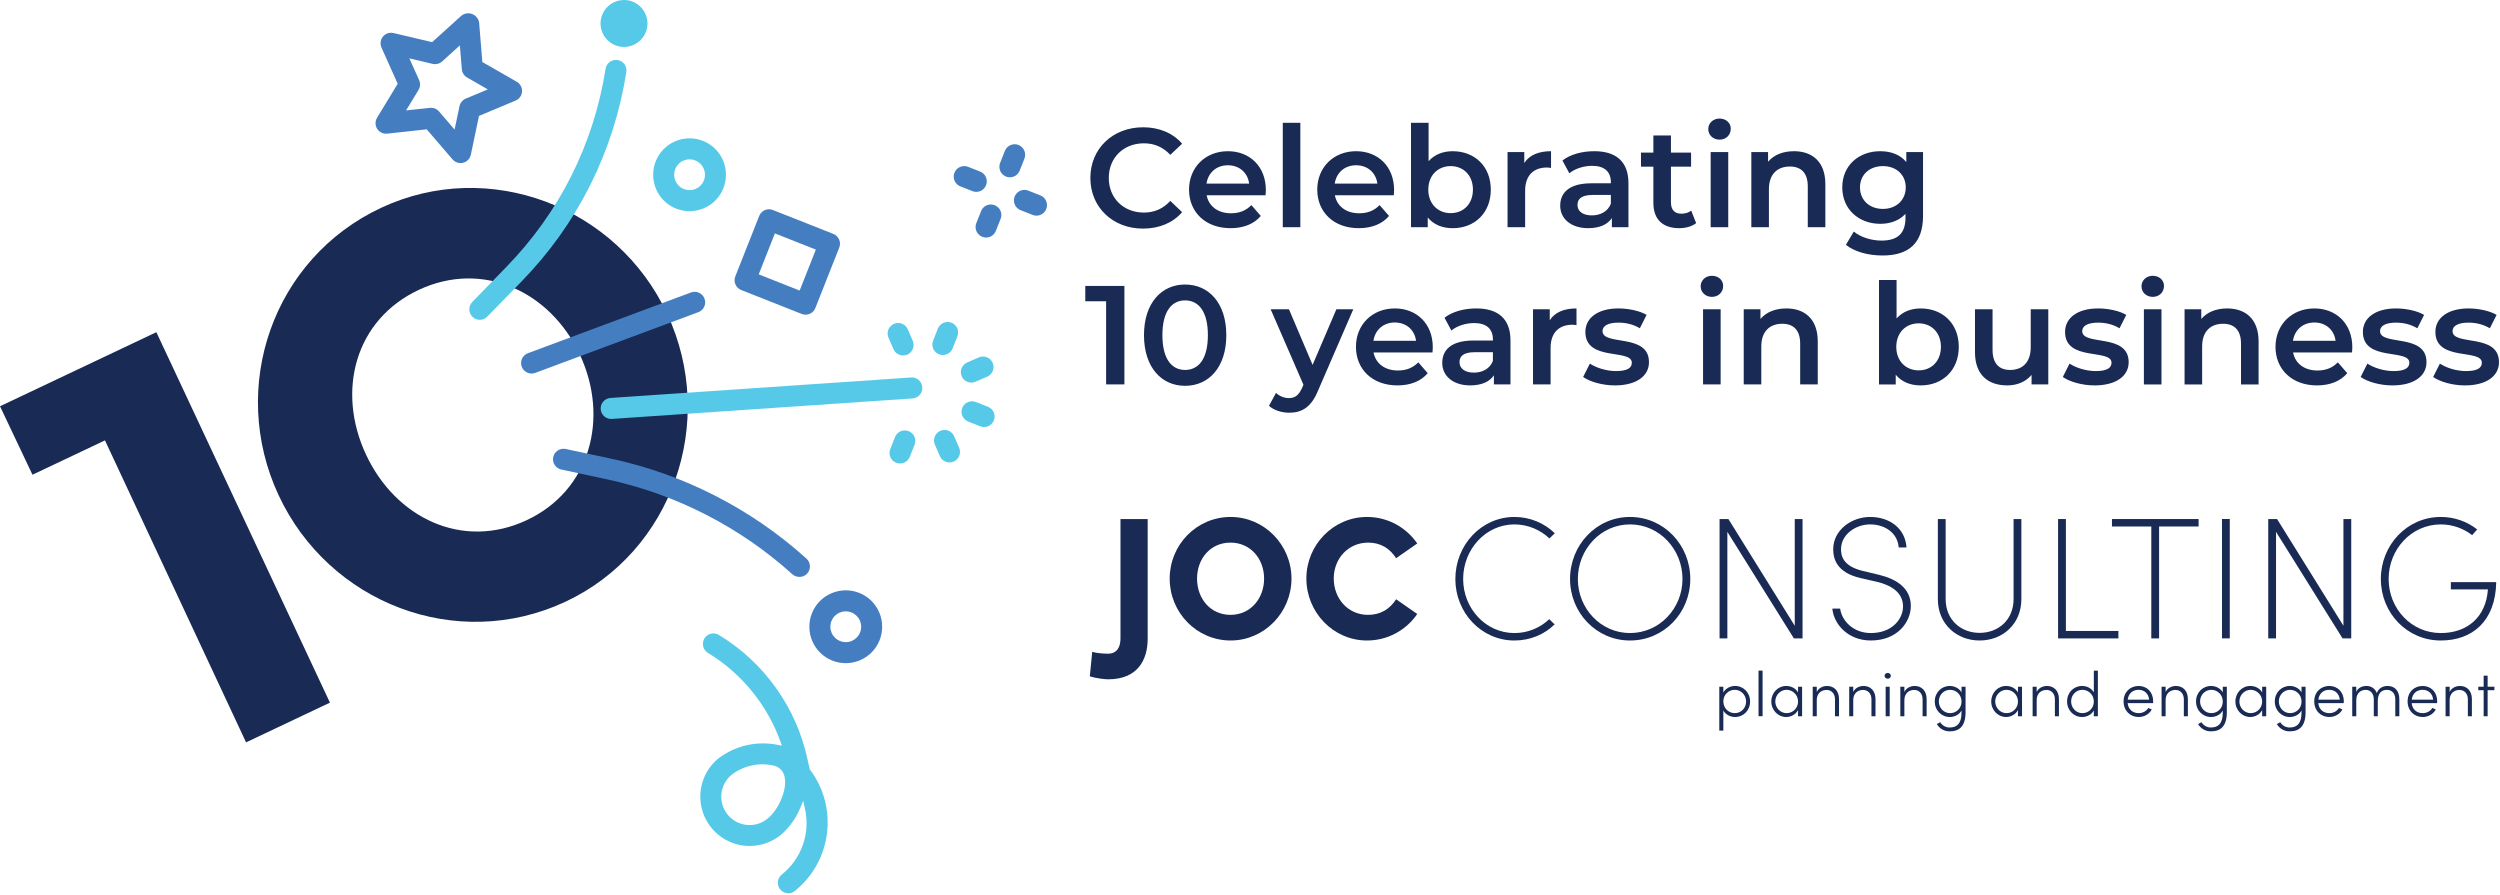 <?xml version="1.0" encoding="UTF-8"?>
<svg xmlns="http://www.w3.org/2000/svg" clip-rule="evenodd" fill-rule="evenodd" stroke-linejoin="round" stroke-miterlimit="2" viewBox="0 0 1064 381">
  <g fill-rule="nonzero">
    <path d="m251.759 40.13c2.157 0 3.478-.933 3.478-2.372 0-3.004-4.744-1.625-4.744-3.177 0-.503.518-.862 1.611-.862.733 0 1.467.143 2.199.575l.69-1.365c-.69-.416-1.853-.661-2.875-.661-2.07 0-3.377.948-3.377 2.4 0 3.061 4.744 1.681 4.744 3.148 0 .533-.475.85-1.611.85-.964 0-1.999-.317-2.674-.764l-.689 1.367c.689.488 1.967.861 3.248.861zm-7.404 0c2.157 0 3.478-.933 3.478-2.372 0-3.004-4.744-1.625-4.744-3.177 0-.503.518-.862 1.611-.862.734 0 1.467.143 2.2.575l.689-1.365c-.689-.416-1.853-.661-2.874-.661-2.071 0-3.378.948-3.378 2.4 0 3.061 4.744 1.681 4.744 3.148 0 .533-.475.85-1.611.85-.964 0-1.998-.317-2.673-.764l-.69 1.367c.69.488 1.968.861 3.248.861zm-7.978-6.426c1.179 0 2.027.763 2.171 1.871h-4.356c.173-1.122 1.021-1.871 2.185-1.871zm3.88 2.531c0-2.401-1.637-3.967-3.88-3.967-2.285 0-3.967 1.638-3.967 3.924 0 2.287 1.667 3.938 4.241 3.938 1.322 0 2.4-.43 3.089-1.249l-.962-1.107c-.546.561-1.222.834-2.084.834-1.337 0-2.272-.719-2.487-1.842h6.021c.015-.172.029-.387.029-.531zm-12.779-3.967c-1.122 0-2.056.374-2.646 1.077v-.99h-1.709v7.675h1.795v-3.881c0-1.539.863-2.315 2.143-2.315 1.151 0 1.827.661 1.827 2.027v4.169h1.795v-4.399c0-2.314-1.364-3.363-3.205-3.363zm-8.51 7.762h1.796v-7.675h-1.796zm.905-8.942c.675 0 1.149-.489 1.149-1.121 0-.588-.488-1.034-1.149-1.034s-1.149.474-1.149 1.078c0 .603.488 1.077 1.149 1.077zm-5.937 9.042c2.157 0 3.478-.933 3.478-2.372 0-3.004-4.744-1.625-4.744-3.177 0-.503.518-.862 1.611-.862.734 0 1.467.143 2.2.575l.689-1.365c-.689-.416-1.853-.661-2.875-.661-2.07 0-3.377.948-3.377 2.4 0 3.061 4.744 1.681 4.744 3.148 0 .533-.475.85-1.611.85-.964 0-1.999-.317-2.674-.764l-.689 1.367c.689.488 1.968.861 3.248.861zm-6.526-7.775v3.881c0 1.538-.848 2.315-2.1 2.315-1.136 0-1.798-.662-1.798-2.056v-4.14h-1.795v4.384c0 2.314 1.336 3.391 3.306 3.391.992 0 1.898-.373 2.473-1.077v.977h1.709v-7.675zm-11.444 6.239c-1.294 0-2.287-.935-2.287-2.402s.993-2.401 2.287-2.401 2.272.934 2.272 2.401-.978 2.402-2.272 2.402zm.201-6.326c-.978 0-1.84.331-2.459 1.02v-3.924h-1.795v10.666h1.709v-.991c.604.732 1.496 1.091 2.545 1.091 2.244 0 3.895-1.55 3.895-3.938 0-2.387-1.651-3.924-3.895-3.924zm-13.714 0c-1.122 0-2.057.374-2.646 1.077v-.99h-1.709v7.675h1.795v-3.881c0-1.539.863-2.315 2.143-2.315 1.151 0 1.827.661 1.827 2.027v4.169h1.795v-4.399c0-2.314-1.365-3.363-3.205-3.363zm-8.51 7.762h1.796v-7.675h-1.796zm.905-8.942c.675 0 1.149-.489 1.149-1.121 0-.588-.488-1.034-1.149-1.034s-1.149.474-1.149 1.078c0 .603.488 1.077 1.149 1.077zm-9.905 9.042c2.157 0 3.478-.933 3.478-2.372 0-3.004-4.744-1.625-4.744-3.177 0-.503.518-.862 1.611-.862.734 0 1.467.143 2.2.575l.689-1.365c-.689-.416-1.853-.661-2.874-.661-2.071 0-3.378.948-3.378 2.4 0 3.061 4.744 1.681 4.744 3.148 0 .533-.474.85-1.611.85-.964 0-1.998-.317-2.673-.764l-.69 1.367c.69.488 1.968.861 3.248.861zm-6.657-6.654v-1.121h-1.709v7.675h1.795v-3.723c0-1.568.863-2.373 2.229-2.373.129 0 .258.015.417.043v-1.709c-1.28 0-2.214.403-2.732 1.208zm-7.748 5.348c-.92 0-1.467-.417-1.467-1.065 0-.561.331-1.021 1.554-1.021h1.855v.892c-.302.791-1.064 1.194-1.942 1.194zm.245-6.556c-1.237 0-2.43.316-3.248.948l.703 1.308c.575-.474 1.466-.762 2.329-.762 1.28 0 1.913.619 1.913 1.669v.115h-1.985c-2.329 0-3.19 1.005-3.19 2.285 0 1.337 1.106 2.299 2.859 2.299 1.151 0 1.985-.373 2.417-1.033v.933h1.694v-4.498c0-2.215-1.278-3.264-3.492-3.264zm-8.323 1.436c1.179 0 2.027.763 2.171 1.871h-4.356c.172-1.122 1.021-1.871 2.185-1.871zm3.88 2.531c0-2.401-1.637-3.967-3.88-3.967-2.286 0-3.968 1.638-3.968 3.924 0 2.287 1.668 3.938 4.241 3.938 1.323 0 2.401-.43 3.09-1.249l-.962-1.107c-.546.561-1.222.834-2.085.834-1.337 0-2.271-.719-2.487-1.842h6.022c.014-.172.029-.387.029-.531zm-9.847-3.88-2.429 5.678-2.415-5.678h-1.868l3.348 7.705-.129.302c-.345.762-.719 1.064-1.351 1.064-.489 0-.977-.201-1.323-.532l-.718 1.322c.489.445 1.293.703 2.055.703 1.28 0 2.257-.531 2.961-2.269l3.594-8.295zm-15.454 6.196c-1.366 0-2.315-1.122-2.315-3.552s.949-3.552 2.315-3.552c1.381 0 2.33 1.122 2.33 3.552s-.949 3.552-2.33 3.552zm0 1.622c2.402 0 4.212-1.867 4.212-5.174s-1.81-5.174-4.212-5.174c-2.387 0-4.196 1.867-4.196 5.174s1.809 5.174 4.196 5.174zm-10.191-10.205v1.565h2.127v8.497h1.868v-10.062z" fill="#192a55" transform="matrix(4.167 0 0 4.167 0 -3.188)"></path>
    <path d="m192.315 22.103c-1.366 0-2.344-.891-2.344-2.199 0-1.295.978-2.173 2.344-2.173 1.352 0 2.33.878 2.33 2.172 0 1.309-.978 2.2-2.33 2.2zm2.387-5.808v1.02c-.633-.761-1.582-1.106-2.66-1.106-2.201 0-3.881 1.465-3.881 3.694s1.68 3.722 3.881 3.722c1.035 0 1.941-.33 2.574-1.019v.402c0 1.553-.748 2.33-2.445 2.33-1.064 0-2.157-.36-2.832-.921l-.805 1.352c.877.718 2.3 1.091 3.738 1.091 2.689 0 4.139-1.264 4.139-4.053v-6.512zm-11.472-.086c-1.122 0-2.057.374-2.647 1.077v-.991h-1.709v7.675h1.796v-3.88c0-1.539.862-2.316 2.143-2.316 1.15 0 1.826.662 1.826 2.027v4.169h1.795v-4.399c0-2.314-1.364-3.362-3.204-3.362zm-8.51 7.761h1.795v-7.675h-1.795zm.905-8.941c.675 0 1.149-.489 1.149-1.121 0-.589-.489-1.034-1.149-1.034-.661 0-1.15.474-1.15 1.077 0 .604.489 1.078 1.15 1.078zm-2.891 7.247c-.273.215-.632.316-1.006.316-.69 0-1.064-.403-1.064-1.15v-3.653h2.056v-1.436h-2.056v-1.754h-1.795v1.754h-1.265v1.436h1.265v3.696c0 1.696.962 2.586 2.643 2.586.647 0 1.294-.172 1.725-.517zm-10.148.489c-.921 0-1.468-.418-1.468-1.065 0-.561.331-1.022 1.554-1.022h1.855v.892c-.302.792-1.064 1.195-1.941 1.195zm.244-6.556c-1.237 0-2.43.316-3.248.948l.704 1.308c.574-.475 1.465-.762 2.328-.762 1.281 0 1.913.618 1.913 1.669v.115h-1.985c-2.328 0-3.19 1.005-3.19 2.285 0 1.337 1.106 2.299 2.86 2.299 1.15 0 1.985-.373 2.416-1.034v.933h1.695v-4.497c0-2.216-1.279-3.264-3.493-3.264zm-7.146 1.207v-1.121h-1.709v7.675h1.796v-3.722c0-1.568.862-2.373 2.228-2.373.129 0 .259.014.417.043v-1.709c-1.28 0-2.214.403-2.732 1.207zm-7.517 5.119c-1.295 0-2.287-.935-2.287-2.402s.992-2.402 2.287-2.402c1.294 0 2.272.935 2.272 2.402s-.978 2.402-2.272 2.402zm.201-6.326c-.978 0-1.841.33-2.459 1.02v-3.924h-1.795v10.665h1.709v-.99c.604.732 1.495 1.091 2.545 1.091 2.243 0 3.895-1.551 3.895-3.938s-1.652-3.924-3.895-3.924zm-9.861 1.436c1.179 0 2.027.763 2.171 1.871h-4.356c.172-1.123 1.021-1.871 2.185-1.871zm3.88 2.531c0-2.401-1.637-3.967-3.88-3.967-2.286 0-3.968 1.637-3.968 3.924s1.668 3.938 4.241 3.938c1.323 0 2.4-.431 3.09-1.249l-.962-1.108c-.546.562-1.222.835-2.085.835-1.337 0-2.271-.719-2.487-1.842h6.022c.014-.172.029-.387.029-.531zm-11.37 3.794h1.795v-10.665h-1.795zm-5.606-6.325c1.179 0 2.027.763 2.171 1.871h-4.356c.172-1.123 1.02-1.871 2.185-1.871zm3.878 2.531c0-2.401-1.636-3.967-3.878-3.967-2.286 0-3.968 1.637-3.968 3.924s1.668 3.938 4.241 3.938c1.322 0 2.4-.431 3.088-1.249l-.961-1.108c-.546.562-1.221.835-2.084.835-1.337 0-2.271-.719-2.487-1.842h6.021c.015-.172.028-.387.028-.531zm-12.549 3.938c1.653 0 3.062-.589 3.997-1.68l-1.208-1.15c-.733.805-1.639 1.193-2.688 1.193-2.085 0-3.594-1.467-3.594-3.537 0-2.071 1.509-3.538 3.594-3.538 1.049 0 1.955.389 2.688 1.179l1.208-1.136c-.935-1.091-2.344-1.68-3.982-1.68-3.091 0-5.39 2.169-5.39 5.175 0 3.005 2.299 5.174 5.375 5.174z" fill="#192a55" transform="matrix(4.167 0 0 4.167 0 -3.188)"></path>
    <path d="m111.309 69.846.247-2.513c.549.195 1.54.195 1.628.195.903 0 1.257-.69 1.257-1.54v-12.21h2.778v12.21c0 2.248-1.079 4.159-4.035 4.159-.336 0-1.185-.089-1.875-.301z" fill="#192a55" transform="matrix(4.167 0 0 4.167 0 -3.188)"></path>
    <path d="m129.11 59.865c0-2.035-1.398-3.68-3.433-3.68-2.053 0-3.415 1.645-3.415 3.68s1.362 3.699 3.415 3.699c2.035 0 3.433-1.664 3.433-3.699zm-9.644 0c0-3.45 2.743-6.3 6.229-6.3 3.433 0 6.211 2.85 6.211 6.3 0 3.451-2.778 6.318-6.211 6.318-3.486 0-6.229-2.867-6.229-6.318z" fill="#192a55" transform="matrix(4.167 0 0 4.167 0 -3.188)"></path>
    <path d="m133.427 59.848c0-3.433 2.76-6.283 6.194-6.283 2.141 0 4.017 1.08 5.131 2.708l-2.159 1.504c-.637-.991-1.574-1.592-2.849-1.592-2.052 0-3.521 1.645-3.521 3.663 0 2.017 1.416 3.716 3.504 3.716 1.292 0 2.229-.602 2.866-1.593l2.159 1.504c-1.114 1.628-2.99 2.708-5.131 2.708-3.434 0-6.194-2.867-6.194-6.335z" fill="#192a55" transform="matrix(4.167 0 0 4.167 0 -3.188)"></path>
    <path d="m148.644 59.901c0-3.469 2.655-6.336 6.034-6.336 1.611 0 3.062.637 4.124 1.664l-.549.531c-.92-.867-2.177-1.434-3.575-1.434-2.937 0-5.238 2.549-5.238 5.575 0 3.008 2.301 5.521 5.238 5.521 1.398 0 2.637-.549 3.557-1.416l.549.531c-1.044 1.026-2.495 1.646-4.106 1.646-3.379 0-6.034-2.832-6.034-6.282z" fill="#192a55" transform="matrix(4.167 0 0 4.167 0 -3.188)"></path>
    <path d="m171.843 59.901c0-3.026-2.354-5.575-5.362-5.575-2.991 0-5.326 2.549-5.326 5.575 0 3.008 2.335 5.521 5.326 5.521 3.008 0 5.362-2.513 5.362-5.521zm-11.485 0c0-3.469 2.69-6.336 6.123-6.336 3.468 0 6.158 2.867 6.158 6.336 0 3.45-2.69 6.282-6.158 6.282-3.433 0-6.123-2.832-6.123-6.282z" fill="#192a55" transform="matrix(4.167 0 0 4.167 0 -3.188)"></path>
    <path d="m183.309 53.778h.796v12.192h-.885l-6.795-10.883v10.883h-.796v-12.192h.902l6.778 10.901z" fill="#192a55" transform="matrix(4.167 0 0 4.167 0 -3.188)"></path>
    <path d="m187.148 62.927h.796c.177 1.274 1.363 2.495 3.133 2.495 2.247 0 3.291-1.504 3.291-2.708 0-1.451-1.239-2.176-2.619-2.513l-1.699-.389c-2.477-.566-2.814-1.982-2.814-2.955 0-1.929 1.841-3.292 3.77-3.292 2.017 0 3.592 1.186 3.716 3.115h-.796c-.106-1.433-1.345-2.354-2.92-2.354-1.522 0-2.973 1.062-2.973 2.531 0 .708.23 1.734 2.194 2.212l1.699.407c1.805.442 3.238 1.38 3.238 3.185 0 1.593-1.327 3.522-4.087 3.522-2.265 0-3.77-1.593-3.929-3.256z" fill="#192a55" transform="matrix(4.167 0 0 4.167 0 -3.188)"></path>
    <path d="m197.924 61.954v-8.176h.797v8.176c0 2.141 1.575 3.45 3.468 3.45s3.469-1.309 3.469-3.45v-8.176h.796v8.176c0 2.583-1.947 4.229-4.265 4.229s-4.265-1.646-4.265-4.229z" fill="#192a55" transform="matrix(4.167 0 0 4.167 0 -3.188)"></path>
    <path d="m211.001 65.209h5.362v.761h-6.158v-12.192h.796z" fill="#192a55" transform="matrix(4.167 0 0 4.167 0 -3.188)"></path>
    <path d="m224.556 53.778v.761h-4.035v11.431h-.796v-11.431h-4.018v-.761z" fill="#192a55" transform="matrix(4.167 0 0 4.167 0 -3.188)"></path>
    <path d="m945.676 220.888h3.317v50.8h-3.317z" fill="#192a55" stroke-width="4.167"></path>
    <path d="m239.348 53.778h.797v12.192h-.885l-6.796-10.883v10.883h-.796v-12.192h.903l6.777 10.901z" fill="#192a55" transform="matrix(4.167 0 0 4.167 0 -3.188)"></path>
    <path d="m243.17 59.901c0-3.469 2.672-6.336 6.123-6.336 1.415 0 2.707.478 3.716 1.275l-.514.584c-.866-.673-1.982-1.098-3.202-1.098-3.009 0-5.327 2.549-5.327 5.575s2.318 5.521 5.327 5.521c2.707 0 4.618-1.628 4.813-4.459h-3.787v-.744h4.636c-.071 4.017-2.46 5.964-5.662 5.964-3.451 0-6.123-2.814-6.123-6.282z" fill="#192a55" transform="matrix(4.167 0 0 4.167 0 -3.188)"></path>
    <path d="m178.34 72.421c0-.671-.517-1.201-1.156-1.201-.627 0-1.169.485-1.169 1.182 0 .73.568 1.201 1.169 1.201.639 0 1.156-.517 1.156-1.182zm.406-.006c0 .917-.684 1.582-1.53 1.582-.51 0-.975-.252-1.201-.665v2.054h-.414v-4.482h.414v.594c.219-.413.697-.672 1.201-.672.846 0 1.53.672 1.53 1.589z" fill="#192a55" transform="matrix(4.167 0 0 4.167 0 -3.188)"></path>
    <path d="m748.434 285.409h1.721v19.404h-1.721z" fill="#192a55" stroke-width="4.167"></path>
    <g transform="matrix(4.167 0 0 4.167 0 -3.188)">
      <path d="m183.646 72.421c0-.704-.568-1.201-1.175-1.201-.633 0-1.15.543-1.15 1.188 0 .653.517 1.195 1.156 1.195.627 0 1.169-.503 1.169-1.182zm0-1.517h.414v3.016h-.414v-.627c-.219.413-.684.704-1.22.704-.82 0-1.512-.691-1.512-1.589 0-.878.666-1.582 1.525-1.582.516 0 .981.252 1.207.665z" fill="#192a55"></path>
      <path d="m187.83 72.163v1.757h-.413v-1.738c0-.581-.368-.949-.853-.949-.484 0-.994.284-1.007 1.014v1.673h-.414v-3.016h.414v.542c.181-.432.672-.62 1.046-.62.73 0 1.227.504 1.227 1.337z" fill="#192a55"></path>
      <path d="m191.555 72.163v1.757h-.413v-1.738c0-.581-.368-.949-.853-.949-.484 0-.994.284-1.007 1.014v1.673h-.413v-3.016h.413v.542c.181-.432.672-.62 1.046-.62.73 0 1.227.504 1.227 1.337z" fill="#192a55"></path>
      <path d="m192.594 73.92v-3.016h.413v3.016zm-.11-4.127c0-.174.148-.297.316-.297.181 0 .323.123.323.297 0 .168-.142.29-.323.29-.168 0-.316-.122-.316-.29z" fill="#192a55"></path>
      <path d="m196.778 72.163v1.757h-.413v-1.738c0-.581-.368-.949-.853-.949-.484 0-.994.284-1.007 1.014v1.673h-.414v-3.016h.414v.542c.181-.432.671-.62 1.046-.62.73 0 1.227.504 1.227 1.337z" fill="#192a55"></path>
      <path d="m200.342 72.421c0-.729-.569-1.201-1.169-1.201-.633 0-1.15.517-1.15 1.182 0 .672.517 1.201 1.15 1.201.626 0 1.169-.484 1.169-1.182zm0-1.517h.413v2.602c0 1.46-.652 1.957-1.634 1.957-.51 0-1.007-.252-1.304-.743l.348-.193c.22.361.595.542.956.542.737 0 1.221-.374 1.221-1.537v-.194c-.226.407-.698.659-1.201.659-.84 0-1.531-.671-1.531-1.589 0-.917.684-1.582 1.531-1.582.51 0 .975.252 1.201.659z" fill="#192a55"></path>
      <path d="m206.107 72.421c0-.704-.568-1.201-1.175-1.201-.633 0-1.15.543-1.15 1.188 0 .653.517 1.195 1.156 1.195.627 0 1.169-.503 1.169-1.182zm0-1.517h.414v3.016h-.414v-.627c-.219.413-.684.704-1.22.704-.821 0-1.511-.691-1.511-1.589 0-.878.665-1.582 1.524-1.582.516 0 .981.252 1.207.665z" fill="#192a55"></path>
      <path d="m210.291 72.163v1.757h-.413v-1.738c0-.581-.369-.949-.853-.949s-.994.284-1.007 1.014v1.673h-.414v-3.016h.414v.542c.18-.432.671-.62 1.046-.62.73 0 1.227.504 1.227 1.337z" fill="#192a55"></path>
      <path d="m213.855 72.421c0-.729-.569-1.201-1.169-1.201-.633 0-1.15.517-1.15 1.182 0 .672.517 1.201 1.15 1.201.626 0 1.169-.484 1.169-1.182zm0-3.158h.413v4.657h-.413v-.588c-.227.413-.698.665-1.202.665-.839 0-1.53-.671-1.53-1.589 0-.917.684-1.582 1.53-1.582.51 0 .975.246 1.202.659z" fill="#192a55"></path>
      <path d="m219.503 72.228c-.058-.627-.491-1.008-1.078-1.008-.594 0-1.027.362-1.111 1.008zm.401.355h-2.596c.071.646.523 1.02 1.13 1.02.413 0 .781-.2.982-.529l.355.155c-.265.484-.782.768-1.35.768-.852 0-1.531-.639-1.531-1.595s.679-1.576 1.531-1.576c.859 0 1.492.62 1.492 1.576 0 .058-.006.123-.013.181z" fill="#192a55"></path>
      <path d="m223.461 72.163v1.757h-.413v-1.738c0-.581-.368-.949-.852-.949-.485 0-.995.284-1.008 1.014v1.673h-.413v-3.016h.413v.542c.181-.432.672-.62 1.046-.62.73 0 1.227.504 1.227 1.337z" fill="#192a55"></path>
      <path d="m227.025 72.421c0-.729-.569-1.201-1.169-1.201-.633 0-1.149.517-1.149 1.182 0 .672.516 1.201 1.149 1.201.627 0 1.169-.484 1.169-1.182zm0-1.517h.414v2.602c0 1.46-.653 1.957-1.634 1.957-.511 0-1.008-.252-1.305-.743l.348-.193c.22.361.595.542.957.542.736 0 1.22-.374 1.22-1.537v-.194c-.226.407-.697.659-1.201.659-.84 0-1.531-.671-1.531-1.589 0-.917.685-1.582 1.531-1.582.51 0 .975.252 1.201.659z" fill="#192a55"></path>
      <path d="m231.047 72.421c0-.704-.568-1.201-1.176-1.201-.632 0-1.149.543-1.149 1.188 0 .653.517 1.195 1.156 1.195.626 0 1.169-.503 1.169-1.182zm0-1.517h.413v3.016h-.413v-.627c-.22.413-.685.704-1.22.704-.821 0-1.512-.691-1.512-1.589 0-.878.665-1.582 1.524-1.582.517 0 .982.252 1.208.665z" fill="#192a55"></path>
      <path d="m235.069 72.421c0-.729-.568-1.201-1.168-1.201-.633 0-1.15.517-1.15 1.182 0 .672.517 1.201 1.15 1.201.626 0 1.168-.484 1.168-1.182zm0-1.517h.414v2.602c0 1.46-.653 1.957-1.634 1.957-.51 0-1.008-.252-1.305-.743l.349-.193c.22.361.594.542.956.542.736 0 1.22-.374 1.22-1.537v-.194c-.226.407-.697.659-1.201.659-.839 0-1.53-.671-1.53-1.589 0-.917.684-1.582 1.53-1.582.51 0 .975.252 1.201.659z" fill="#192a55"></path>
      <path d="m238.976 72.228c-.058-.627-.491-1.008-1.079-1.008-.594 0-1.027.362-1.111 1.008zm.4.355h-2.596c.071.646.523 1.02 1.13 1.02.413 0 .782-.2.982-.529l.355.155c-.265.484-.781.768-1.35.768-.852 0-1.53-.639-1.53-1.595s.678-1.576 1.53-1.576c.859 0 1.492.62 1.492 1.576 0 .058-.006.123-.013.181z" fill="#192a55"></path>
      <path d="m245.058 72.163v1.757h-.413v-1.738c0-.581-.349-.956-.846-.956-.569-.006-.943.349-.943 1.157v1.537h-.407v-1.738c0-.587-.349-.956-.827-.956-.484 0-.949.298-.962 1.021v1.673h-.413v-3.016h.413v.536c.148-.401.588-.614 1.033-.614.485 0 .892.259 1.06.723.232-.594.755-.723 1.11-.723.73 0 1.195.504 1.195 1.337z" fill="#192a55"></path>
      <path d="m248.512 72.228c-.058-.627-.491-1.008-1.079-1.008-.594 0-1.027.362-1.111 1.008zm.4.355h-2.596c.071.646.523 1.02 1.13 1.02.413 0 .782-.2.982-.529l.355.155c-.265.484-.781.768-1.35.768-.852 0-1.53-.639-1.53-1.595s.678-1.576 1.53-1.576c.859 0 1.492.62 1.492 1.576 0 .058-.007.123-.013.181z" fill="#192a55"></path>
      <path d="m252.469 72.163v1.757h-.413v-1.738c0-.581-.368-.949-.853-.949-.484 0-.994.284-1.007 1.014v1.673h-.414v-3.016h.414v.542c.18-.432.671-.62 1.046-.62.73 0 1.227.504 1.227 1.337z" fill="#192a55"></path>
      <path d="m254.768 70.904v.355h-.692v2.661h-.406v-2.661h-.55v-.355h.55v-1.13h.406v1.13z" fill="#192a55"></path>
      <path d="m101.201 21.649c-.053 0-.105.004-.156.011-.379.056-.702.312-.842.667l-.487 1.231c-.14.355-.08.762.159 1.062.236.299.615.447.999.394.377-.056.698-.311.838-.667l.488-1.231c.139-.355.079-.762-.158-1.061-.206-.258-.518-.406-.841-.406z" fill="#447ec1"></path>
      <path d="m103.633 15.495c-.145 0-.29.03-.426.09-.263.113-.466.323-.572.589l-.486 1.231c-.141.355-.08.762.158 1.062.238.299.616.451.997.394.378-.056.7-.311.841-.667l.486-1.23c.104-.263.099-.563-.014-.821-.112-.26-.326-.468-.589-.572-.128-.05-.262-.076-.395-.076z" fill="#447ec1"></path>
      <path d="m104.632 20.159c-.239 0-.475.08-.668.233-.298.238-.45.62-.394.997.057.379.312.701.668.842l1.229.485c.357.142.763.081 1.063-.157.299-.238.45-.62.393-.997-.055-.379-.31-.701-.666-.842l-1.231-.485c-.127-.051-.261-.076-.394-.076z" fill="#447ec1"></path>
      <path d="m98.484 17.729c-.239 0-.476.08-.669.233-.3.237-.45.619-.395.997.057.379.313.701.668.841l1.23.486c.357.142.764.08 1.062-.157.299-.238.45-.621.394-.999-.056-.377-.311-.699-.666-.84l-1.231-.486c-.127-.05-.26-.075-.393-.075z" fill="#447ec1"></path>
      <path d="m15.969 34.693 17.729 37.836-8.566 4.058-14.412-30.843-7.404 3.507-3.316-6.992z" fill="#192a55"></path>
      <path d="m59.228 36.995c-3.028-6.492-9.936-9.664-16.43-6.636-6.549 3.054-8.448 10.332-5.421 16.825 3.028 6.493 9.851 9.773 16.4 6.719 6.494-3.028 8.478-10.415 5.451-16.908zm-30.772 14.349c-5.134-11.01-.62-24.181 10.502-29.368 10.954-5.108 24.057-.151 29.191 10.859s.534 24.29-10.419 29.398c-11.122 5.186-24.14.121-29.274-10.889z" fill="#192a55"></path>
      <path d="m57.556 46.599c-.301 0-.597.129-.803.36-.249.282-.334.678-.222 1.035.114.358.41.635.774.722l4.68 1.004c7.046 1.514 13.596 4.867 18.944 9.699.096.084.206.151.325.197.314.124.672.094.962-.082.285-.176.475-.482.505-.817.032-.335-.099-.67-.349-.895-5.628-5.083-12.522-8.613-19.935-10.206l-4.689-.999c-.063-.012-.128-.018-.192-.018z" fill="#447ec1"></path>
      <path d="m61.352 42.554c.019.282.152.55.365.736.216.189.493.284.778.262l30.706-2.092c.381-.026.722-.255.89-.598.169-.342.14-.753-.073-1.071-.212-.318-.585-.505-.964-.472l-30.705 2.092c-.286.019-.547.149-.735.365-.187.212-.282.496-.262.778z" fill="#56c9e9"></path>
      <path d="m62.914 6.882c-.229 0-.455.073-.641.21-.229.17-.384.43-.424.714-1.209 7.673-4.712 14.664-10.13 20.22l-3.486 3.586c-.195.201-.304.478-.3.76.004.286.118.553.323.753v.001c.099.097.22.175.35.226.201.079.415.097.621.052.207-.044.395-.148.545-.301l3.485-3.58c5.73-5.876 9.434-13.268 10.711-21.376.051-.286-.016-.582-.182-.815-.165-.232-.423-.392-.707-.437-.054-.009-.11-.013-.165-.013z" fill="#56c9e9"></path>
      <path d="m63.736.765c-.956 0-1.861.575-2.232 1.516-.486 1.228.119 2.624 1.347 3.109.596.235 1.247.225 1.834-.029.587-.255 1.04-.723 1.276-1.318.485-1.229-.119-2.624-1.347-3.11-.289-.114-.586-.168-.878-.168z" fill="#56c9e9"></path>
      <path d="m71.892 19.192c-.153.39-.451.697-.838.865-.198.086-.411.129-.625.129-.197 0-.394-.037-.578-.11-.39-.154-.697-.452-.865-.836-.167-.387-.174-.814-.019-1.204.154-.392.451-.699.837-.866.385-.167.812-.174 1.204-.02.386.153.701.459.865.839.167.385.174.812.019 1.203zm-.094-4.038c-.443-.175-.906-.262-1.368-.262-.503 0-1.004.103-1.48.309-.911.395-1.614 1.122-1.98 2.045-.36.912-.343 1.95.047 2.846.395.913 1.121 1.616 2.045 1.982.926.363 1.937.347 2.847-.048.912-.395 1.614-1.121 1.979-2.045.361-.91.344-1.948-.046-2.847-.395-.911-1.121-1.614-2.044-1.98z" fill="#56c9e9"></path>
      <path d="m87.845 65.356c-.153.391-.451.698-.838.866-.198.086-.411.128-.625.128-.197 0-.394-.036-.578-.109-.39-.155-.698-.452-.865-.837-.167-.386-.174-.813-.02-1.204.155-.391.452-.698.838-.865.385-.167.812-.175 1.204-.02.386.153.701.458.865.838.167.385.174.813.019 1.203zm-.095-4.037c-.442-.175-.905-.262-1.367-.262-.503 0-1.005.103-1.48.309-.911.395-1.614 1.122-1.98 2.045-.36.912-.343 1.949.047 2.846.395.912 1.121 1.615 2.045 1.981.926.364 1.937.348 2.847-.047.912-.396 1.614-1.122 1.979-2.045v-.001c.361-.909.344-1.947-.046-2.846-.395-.912-1.121-1.615-2.045-1.98z" fill="#447ec1"></path>
      <path d="m81.674 30.441-4.182-1.654 1.652-4.181 4.184 1.652zm4.03-5.213c-.111-.259-.327-.467-.59-.572l-6.179-2.442c-.128-.05-.26-.075-.393-.075-.146 0-.29.03-.427.089-.261.113-.468.327-.571.589l-2.444 6.179c-.103.263-.098.563.015.822.111.259.326.467.589.571l6.18 2.442c.261.104.56.1.822-.013.262-.114.465-.323.57-.59l2.442-6.179c.105-.266.1-.558-.014-.821z" fill="#447ec1"></path>
      <path d="m70.947 30.57c-.118 0-.238.02-.353.06l-16.676 6.21c-.265.098-.485.302-.602.559-.119.26-.129.552-.03.821.099.267.298.48.56.6.26.12.551.13.821.03l16.682-6.211c.346-.137.601-.453.661-.824.059-.372-.084-.754-.371-.994-.195-.164-.442-.251-.692-.251z" fill="#447ec1"></path>
      <path d="m92.41 44.725c-.051 0-.104.004-.155.012-.378.056-.7.312-.841.667l-.486 1.23c-.141.356-.081.762.157 1.062.238.298.613.448.998.394.379-.057.701-.311.841-.667l.486-1.23c.141-.356.08-.762-.157-1.061-.205-.259-.518-.407-.843-.407z" fill="#56c9e9"></path>
      <path d="m95.477 46.16.526 1.211c.154.339.484.579.858.62.38.038.748-.122.975-.423.226-.302.278-.706.134-1.054l-.525-1.211c-.156-.341-.485-.577-.857-.617-.373-.041-.748.12-.976.422-.225.3-.277.703-.135 1.052z" fill="#56c9e9"></path>
      <path d="m99.28 41.749c-.238 0-.474.079-.668.232-.299.238-.449.62-.394.998.056.378.313.7.668.841l1.23.486c.356.142.763.081 1.062-.157.298-.238.45-.62.394-.998-.057-.379-.311-.701-.667-.841l-1.231-.486c-.127-.05-.261-.075-.394-.075z" fill="#56c9e9"></path>
      <path d="m98.813 39.768c.266.105.559.101.823-.014l1.213-.526c.339-.154.579-.484.62-.859.04-.374-.122-.748-.423-.975-.303-.225-.704-.276-1.056-.133l-1.209.525c-.259.112-.468.328-.571.589-.106.267-.101.559.014.822.114.263.323.465.589.571z" fill="#56c9e9"></path>
      <path d="m96.788 33.65c-.147 0-.293.029-.429.088-.259.112-.468.327-.571.589l-.485 1.231c-.141.356-.081.763.157 1.062.237.299.62.449.997.394.379-.056.701-.312.842-.667l.485-1.23c.105-.262.1-.562-.013-.823-.112-.257-.328-.466-.59-.57-.125-.05-.259-.074-.393-.074z" fill="#56c9e9"></path>
      <path d="m91.733 33.753c-.335 0-.656.158-.859.429-.227.302-.277.705-.133 1.053l.524 1.211c.154.34.483.578.858.618.377.044.748-.119.974-.422.228-.301.279-.705.134-1.053l-.523-1.209c-.156-.342-.485-.579-.86-.621-.038-.004-.077-.006-.115-.006z" fill="#56c9e9"></path>
      <path d="m47.569 10.838c-.326.137-.563.425-.637.77l-.501 2.394-1.591-1.855c-.23-.267-.577-.403-.928-.366l-2.436.26 1.272-2.09c.183-.3.208-.671.066-.993l-1.003-2.231 2.382.563c.341.08.704-.011.967-.25l1.809-1.641.201 2.436c.029.352.229.667.535.843l2.12 1.218zm5.623-1.3c-.096-.177-.237-.323-.41-.421l-3.518-2.018-.329-4.041c-.06-.374-.328-.708-.697-.855-.371-.146-.795-.086-1.107.16l-2.996 2.709-3.947-.933c-.261-.062-.535-.023-.77.107-.236.131-.411.344-.496.599-.084.255-.071.531.039.777l1.659 3.699-2.105 3.466c-.142.232-.192.504-.14.767.052.267.201.501.418.661s.485.231.752.201l4.035-.44 2.645 3.075c.176.204.419.334.686.366.269.031.536-.037.754-.194s.369-.389.424-.651l.833-3.969 3.742-1.566c.183-.076.342-.204.459-.368.116-.162.183-.354.196-.555.011-.201-.033-.4-.127-.576z" fill="#447ec1"></path>
      <path d="m78.404 84.371c-.523.432-1.167.663-1.838.663-.095 0-.19-.005-.287-.014-.771-.075-1.468-.448-1.96-1.05-.485-.594-.718-1.369-.639-2.129.079-.761.463-1.473 1.058-1.954 1.27-.957 2.872-1.286 4.408-.9.28.1.509.259.688.466.913 1.118-.064 3.801-1.43 4.918zm4.368-4.945-.058-.023-.24-1.093c-.571-2.643-1.658-5.096-3.228-7.293-1.571-2.2-3.541-4.024-5.854-5.419-.32-.183-.727-.184-1.052 0-.327.185-.538.532-.547.907-.01.374.179.732.497.934 3.426 2.075 6.063 5.298 7.423 9.072l.15.417-.435-.087c-2.128-.43-4.333.08-6.058 1.39-1.384 1.13-2.068 2.936-1.779 4.709s1.511 3.269 3.191 3.905c1.679.634 3.587.323 4.978-.811.852-.743 1.537-1.694 1.974-2.746l.299-.72.175.76c.284 1.234.215 2.517-.2 3.711-.416 1.197-1.158 2.246-2.143 3.037-.231.178-.381.444-.414.729-.032.286.054.578.236.801.183.222.452.365.739.39.29.026.573-.068.794-.257 1.813-1.479 2.964-3.568 3.248-5.884.278-2.292-.324-4.572-1.696-6.429z" fill="#56c9e9"></path>
    </g>
  </g>
</svg>
